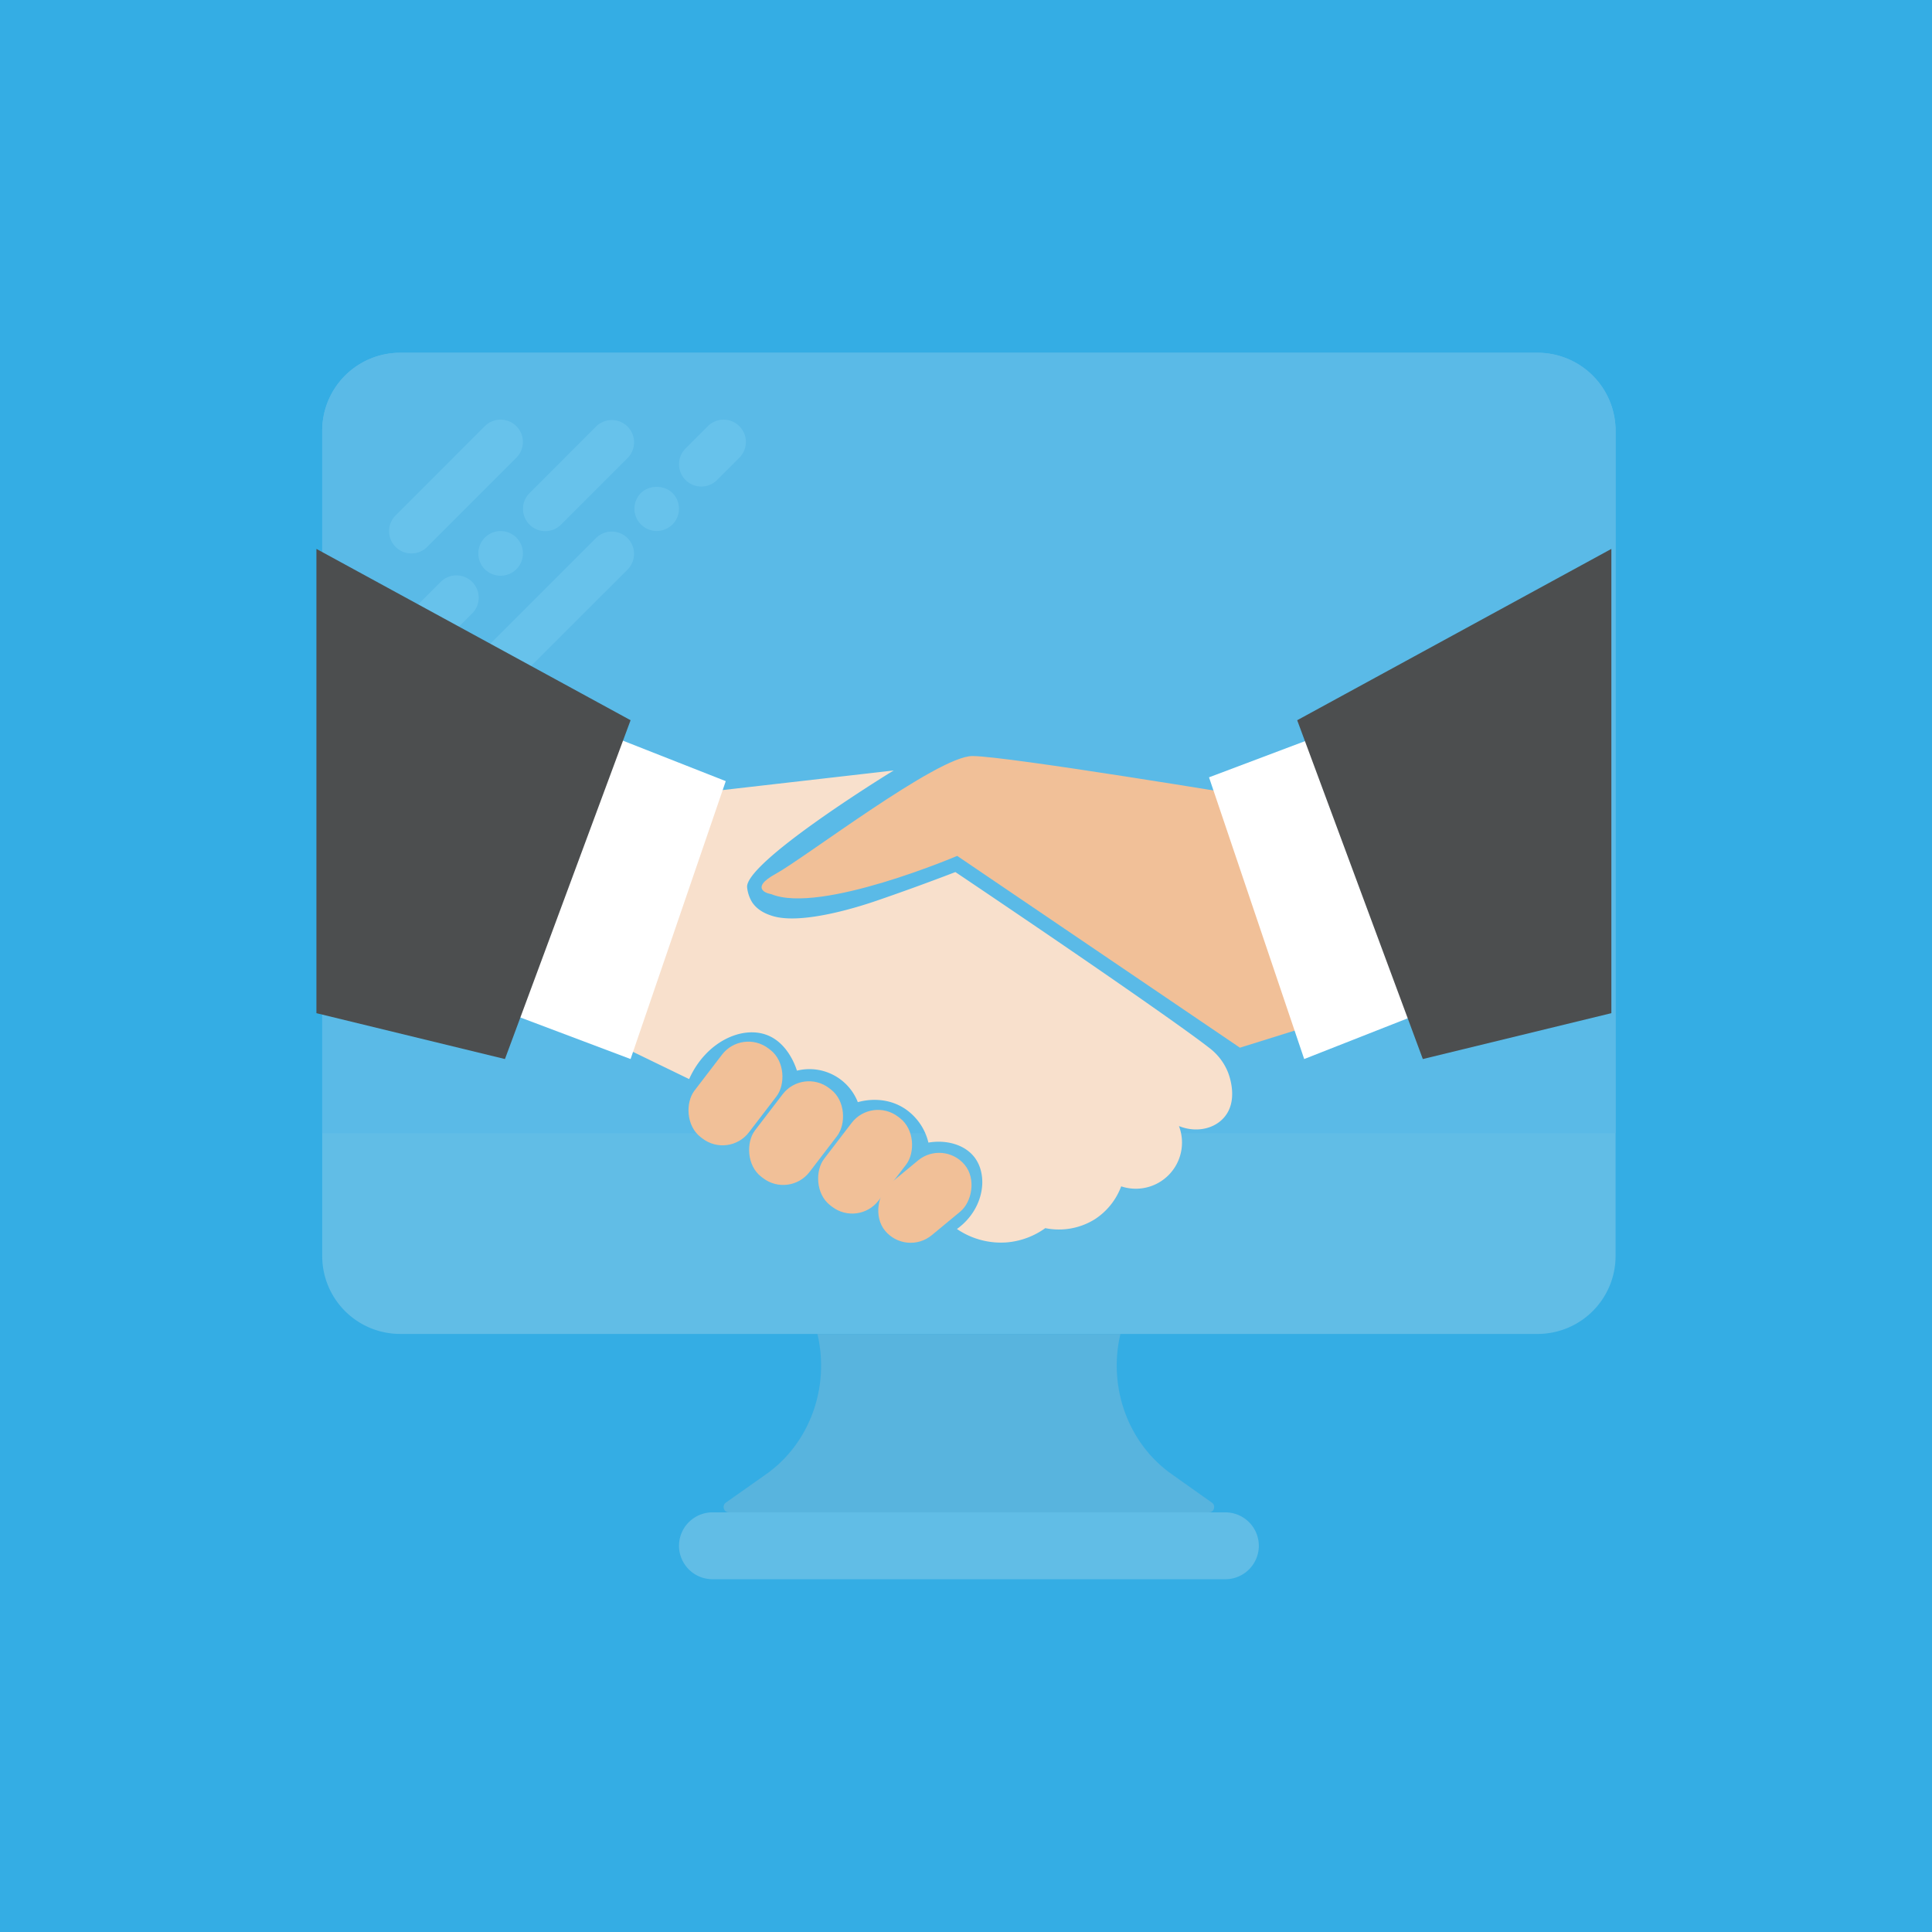 <svg xmlns="http://www.w3.org/2000/svg" viewBox="0 0 1080 1080"><defs><style>.cls-1{fill:#34ade4;}.cls-2{opacity:0.25;}.cls-3,.cls-7{fill:#fff;}.cls-3{stroke:#fff;stroke-width:3px;}.cls-10,.cls-3,.cls-8{stroke-miterlimit:10;}.cls-4{fill:#c2c7cb;}.cls-5{fill:#e7ebed;}.cls-6{fill:#cadeef;}.cls-8{fill:#f8e0cc;stroke:#f8e0cc;}.cls-9{fill:#4c4e4f;}.cls-10{fill:#f1c098;stroke:#f1c098;}</style></defs><title>uncommon2</title><g id="Livello_1" data-name="Livello 1"><rect class="cls-1" width="1080" height="1080"/></g><g id="Livello_4" data-name="Livello 4"><g class="cls-2"><line class="cls-3" x1="788.13" y1="577.4" x2="788.13" y2="680.89"/><path class="cls-4" d="M675.92,845.41H407.31c-2.79,0-3.88-3.83-1.54-5.45l22.5-15.87c24.27-17.11,35.75-48.5,28.67-78.41H626.32v0c-7.08,29.92,4.41,61.29,28.7,78.41L677.49,840C679.8,841.59,678.7,845.41,675.92,845.41Z"/><path class="cls-5" d="M859.51,745.68H223.72a43.6,43.6,0,0,1-43.61-43.6V240.8a43.6,43.6,0,0,1,43.61-43.6H859.5a43.6,43.6,0,0,1,43.62,43.6V702.07A43.6,43.6,0,0,1,859.51,745.68Z"/><path class="cls-6" d="M903.12,633.49h-723V240.8a43.6,43.6,0,0,1,43.61-43.6H859.5a43.6,43.6,0,0,1,43.62,43.6Z"/><path class="cls-7" d="M230,309.39a12.44,12.44,0,0,0,8.81-3.66l49.86-49.86A12.47,12.47,0,0,0,271,238.24l-49.86,49.87A12.47,12.47,0,0,0,230,309.39Z"/><path class="cls-7" d="M230,371.71a12.43,12.43,0,0,0,8.81-3.65l24.93-24.93a12.47,12.47,0,1,0-17.63-17.63l-24.93,24.94A12.46,12.46,0,0,0,230,371.71Z"/><path class="cls-7" d="M271,300.54a12.63,12.63,0,0,0,0,17.7,12.82,12.82,0,0,0,8.85,3.61A12.49,12.49,0,1,0,271,300.54Z"/><path class="cls-7" d="M296,293.27a12.46,12.46,0,0,0,17.62,0l37.4-37.4a12.47,12.47,0,0,0-17.63-17.63L296,275.64A12.45,12.45,0,0,0,296,293.27Z"/><path class="cls-7" d="M333.35,300.57,221.16,412.76a12.47,12.47,0,0,0,17.63,17.63L351,318.2a12.47,12.47,0,0,0-17.63-17.63Z"/><path class="cls-7" d="M358.25,275.6a12.46,12.46,0,1,0,17.7,0C371.34,271,362.86,271,358.25,275.6Z"/><path class="cls-7" d="M413.31,238.24a12.46,12.46,0,0,0-17.63,0l-12.46,12.47a12.46,12.46,0,1,0,17.62,17.63l12.47-12.47A12.46,12.46,0,0,0,413.31,238.24Z"/><path class="cls-5" d="M685,882.8H398.26a18.75,18.75,0,0,1-18.7-18.69h0a18.75,18.75,0,0,1,18.7-18.7H685a18.75,18.75,0,0,1,18.7,18.7h0A18.75,18.75,0,0,1,685,882.8Z"/></g></g><g id="Livello_3" data-name="Livello 3"><path class="cls-8" d="M384.77,444.35l112.63-12.9c-3.28,2-81.49,50.39-80.26,64.51a20.31,20.31,0,0,0,2.88,8.67c3.48,5.23,9.13,7.06,11.33,7.78,17.28,5.63,52.31-6.18,59.19-8.55,12.62-4.34,27.25-9.59,43.47-15.81C608.27,538,662.4,575.69,675.85,586.3a31.47,31.47,0,0,1,10.2,13.47c.7,1.88,6.14,16.36-3,25.47-6,6-16,7.38-24.93,3.3a25.31,25.31,0,0,1-31.67,34,37,37,0,0,1-14.71,18.61A37.53,37.53,0,0,1,584.21,686a42.52,42.52,0,0,1-21.41,8,43.12,43.12,0,0,1-27-7c14.87-11.16,17.37-30.09,9.23-40.51-5.47-7-15.57-9.93-25.67-8.34a32.07,32.07,0,0,0-13-18.63c-11.9-8-24.69-4.49-26.53-4a29.55,29.55,0,0,0-34-17.61c-.95-2.83-5.49-15.49-17-19.82-14.2-5.36-34.36,3.75-43.84,24.45l-82.31-39.91Z"/><polygon class="cls-7" points="275.89 385.58 405.7 436.66 352.5 592.01 222.69 543.06 275.89 385.58"/><polygon class="cls-9" points="176.88 306.84 352.5 402.61 282.27 592.01 176.88 566.37 176.88 306.84"/><path class="cls-10" d="M431.26,499.34s-13-1.9,2.82-10.54,90.33-65.67,109.52-65.67,158.64,23.15,158.64,23.15L738.38,571l-45.17,14.12L535.14,477.89S458.36,510.64,431.26,499.34Z"/><polygon class="cls-7" points="729.05 592.01 858.87 540.93 805.67 385.58 675.85 434.53 729.05 592.01"/><polygon class="cls-9" points="900.76 306.84 725.14 402.61 795.37 592.01 900.76 566.37 900.76 306.84"/><rect class="cls-10" x="392.43" y="580.57" width="37.35" height="61.4" rx="18.04" ry="18.04" transform="translate(456.46 -123.99) rotate(37.45)"/><rect class="cls-10" x="426.3" y="602.72" width="37.35" height="61.4" rx="18.04" ry="18.04" transform="translate(476.92 -140.02) rotate(37.45)"/><rect class="cls-10" x="464.89" y="618.71" width="37.35" height="61.4" rx="18.04" ry="18.04" transform="translate(494.59 -160.18) rotate(37.45)"/><rect class="cls-10" x="498.99" y="641.2" width="36.08" height="56.78" rx="18.04" ry="18.04" transform="translate(703.1 -155.67) rotate(50.38)"/></g></svg>